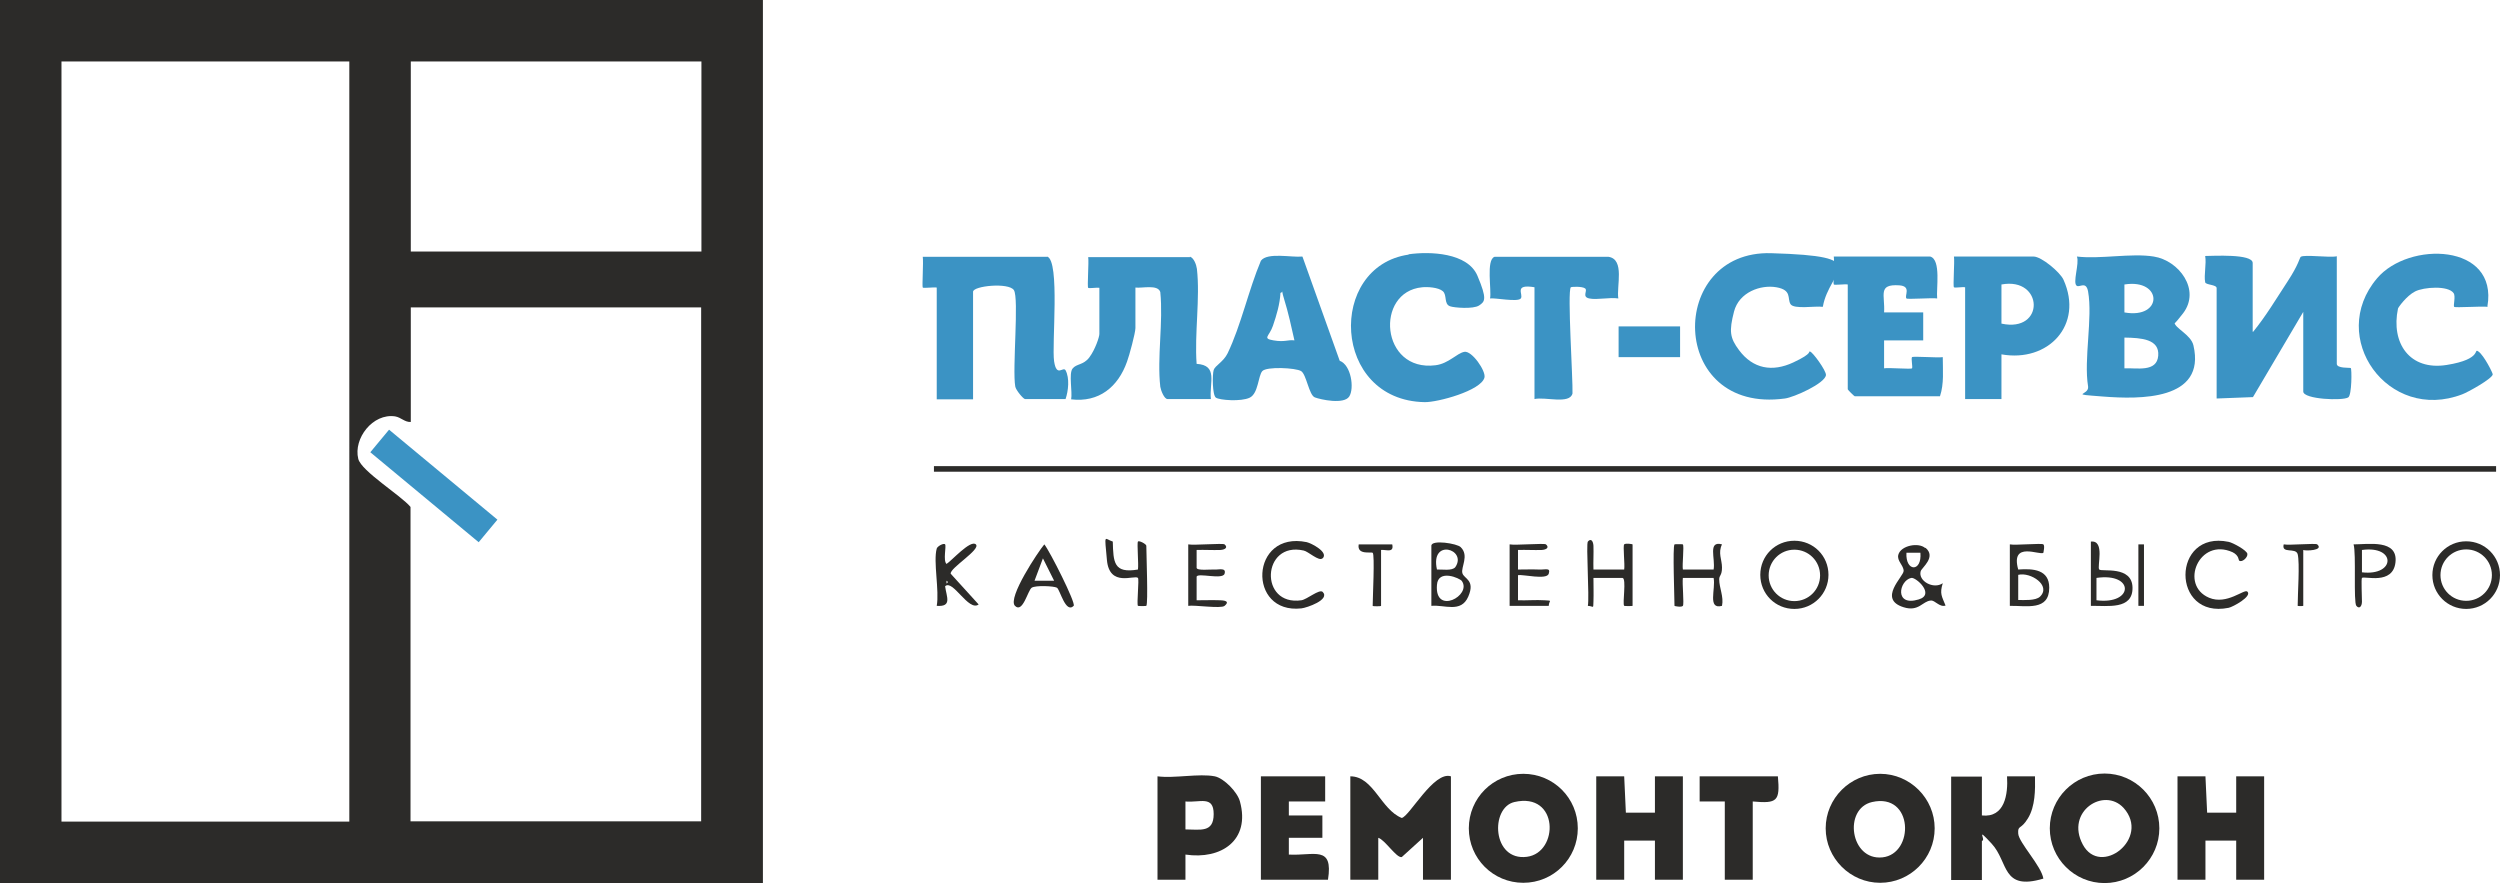 <?xml version="1.0" encoding="UTF-8"?>
<svg id="_Слой_1" xmlns="http://www.w3.org/2000/svg" version="1.1" xmlns:xlink="http://www.w3.org/1999/xlink" viewBox="0 0 894.6 316">
  <!-- Generator: Adobe Illustrator 29.3.1, SVG Export Plug-In . SVG Version: 2.1.0 Build 151)  -->
  <defs>
    <style>
      .st0 {
        fill: #2c2b29;
      }

      .st1 {
        fill: #3b93c4;
      }
    </style>
  </defs>
  <g>
    <path class="st0" d="M519.2,277.8v37h-10v-15l-7.6,6.9c-1.9.4-6-6.2-8.4-6.9v15h-10v-37c8.3,0,10.9,11.9,18.4,14.9,2.8-.6,11.5-16.9,17.6-14.9Z"/>
    <path class="st0" d="M772.7,296.4c0,10.8-8.8,19.6-19.6,19.6s-19.6-8.8-19.6-19.6,8.8-19.6,19.6-19.6,19.6,8.8,19.6,19.6ZM759.9,289.1c-7-7.6-20.9,1.3-14.6,13.1s24.4-2.2,14.6-13.1Z"/>
    <path class="st0" d="M692.3,296.4c0,10.8-8.8,19.5-19.5,19.5s-19.5-8.8-19.5-19.5,8.8-19.5,19.5-19.5,19.5,8.8,19.5,19.5ZM669.9,287c-10.4,2.4-7.8,21,3.7,19.8s11.2-23.2-3.7-19.8Z"/>
    <path class="st0" d="M564.6,296.4c0,10.8-8.7,19.5-19.5,19.5s-19.5-8.7-19.5-19.5,8.7-19.5,19.5-19.5,19.5,8.7,19.5,19.5ZM541.9,287c-8.7,2-8,21.2,4.5,19.6,11.5-1.5,11.5-23.3-4.5-19.6Z"/>
    <polygon class="st0" points="571.2 277.8 581.2 277.8 581.8 290.8 592.2 290.8 592.2 277.8 602.2 277.8 602.2 314.8 592.2 314.8 592.2 300.8 581.2 300.8 581.2 314.8 571.2 314.8 571.2 277.8"/>
    <polygon class="st0" points="779.2 277.8 789.2 277.8 789.8 290.8 800.2 290.8 800.2 277.8 810.2 277.8 810.2 314.8 800.2 314.8 800.2 300.8 789.2 300.8 789.2 314.8 779.2 314.8 779.2 277.8"/>
    <path class="st0" d="M709.2,277.8v14c8.2.9,9.4-7.6,9-14h10c.1,4.9.1,10.7-2.5,15s-3.7,2.3-3.5,5.5,8.3,11.6,9,16.1c-15,4.5-12.4-5.9-18.5-12.5s-1.8-1.1-3.5-1v14h-11v-37h11Z"/>
    <path class="st0" d="M434.7,277.8c3.3.7,8.1,5.6,9,9,3.8,13.9-6.7,20.9-19.5,19v9s-10,0-10,0v-37c6,.8,14.9-1.1,20.5,0ZM424.2,296.8c5.3,0,10.1,1.3,10.1-5.5s-5-4-10.1-4.5v10Z"/>
    <path class="st0" d="M474.2,277.8v9s-13,0-13,0v5s12,0,12,0v8s-12,0-12,0v6c9,.5,16-3.5,14,9h-24v-37h23Z"/>
    <path class="st0" d="M636.2,277.8c.8,8.9-.2,9.8-9,9v28h-10v-28h-9s0-9,0-9h28Z"/>
  </g>
  <g>
    <g>
      <g>
        <path class="st1" d="M806.2,118.8c4.6-5.6,8.4-12,12.4-18.1s4.3-8.5,4.7-8.8c1.3-.9,10.4.4,12.9-.2v38.5c0,1.7,4.6,1.3,5,1.5s.4,9.7-.9,10.5c-1.9,1.3-16.1.7-16.1-2.1v-28.5l-18,30.5-13,.5v-39.5c0-1.3-3.9-1.1-4.1-2.1-.5-2.6.5-6.6,0-9.4,2.5,0,17-.9,17,2.5v24.5Z"/>
        <path class="st1" d="M374.7,91.8c4.7,1.5,1.6,31.6,2.5,37.5s3.2,1.7,4.1,3.2c1.5,2.8,1,7.4,0,10.3h-14.5c-.6,0-3.3-3.2-3.5-4.5-1.1-6.1,1.4-31.7-.5-34.5s-14.6-1.5-14.6.6v38.5h-13v-40c-1.1-.2-4.7.3-5,0s.3-9.2,0-11h44.5Z"/>
        <path class="st1" d="M425.7,91.8c1.5.4,2.4,2.9,2.6,4.4,1.2,10.5-.9,23.2-.1,34,7.8.5,4.5,6.7,5.1,12.6h-15.5c-1.2,0-2.4-3.1-2.6-4.4-1.2-10.5,1.1-23.1,0-33.9-.9-2.8-6.4-1.3-8.9-1.6v14.5c0,1.7-2.2,9.9-3,12-3.2,9.1-10.1,14.7-20,13.5.5-2.7-.9-9.2.5-11s3.9-1.2,6-4,3.6-7.3,3.6-8.4v-16.5c-1-.2-3.6.3-4,0s.3-9.3,0-11h36.5Z"/>
        <path class="st1" d="M770.7,91.8c9,1.4,16.9,11.9,10.5,20.3s-3.1,1.1-3.1,3.2,5.9,4.4,6.8,8.3c4.6,19.8-19.4,19.3-32.3,18.3s-4.9-.3-5.4-3.6c-1.6-9.8,1.7-24.4,0-34-.7-3.8-3-1.4-4-2-1.7-.9,1-8.1,0-10.5,8.4,1,19.5-1.3,27.5,0ZM760.2,111.8c13.9,2.5,13.8-12.2,0-10v10ZM760.2,131.8c4.4-.2,11.6,1.5,12.1-4.5s-6.1-6.4-12.1-6.5v11Z"/>
        <path class="st1" d="M466.1,91.9l13.3,37.2c4.1,1.5,5.3,9.9,3.4,12.8s-10.2,1.1-12.3.3-3-8.2-4.9-9.4-12.4-1.7-13.9,0-1.4,8-4.5,9.5-10.8.9-12.1,0-1.3-8.3-.8-9.9,3.5-2.9,5-6c4.8-10,7.5-22.7,11.9-33.1,2.3-3.1,11-1.1,14.8-1.5ZM463.2,121.8c-1.1-4.9-2.2-10-3.7-14.8s.2-2.5-1.3-2.2c-.2,4-1.4,8-2.7,11.8s-3.9,4.5.2,5.2,5.1-.3,7.5,0Z"/>
        <path class="st1" d="M504,91c7.7-1.1,21.2-.6,24.7,7.7s2.7,9.2.6,10.6-9.1.8-10.4.3c-2.3-.8-1-4-2.6-5.4s-5.6-1.6-7.4-1.4c-17,1.6-14.9,30.4,4.8,27.9,4.7-.6,7.6-4.3,10.3-4.8s7.8,6.9,7.2,9.2c-1.2,4.7-16.8,8.9-21.4,8.8-33.3-.6-34.9-48.6-5.7-52.8Z"/>
        <path class="st1" d="M690.7,91.8c4,1.1,2.1,11.7,2.5,15-1.7-.3-10.7.4-11,0-.8-1,1.9-4.4-2.6-4.7-7.8-.5-5,3.5-5.4,9.7h14v10h-14v10c1.6-.3,9.7.4,10,0s-.4-3.6,0-4,9.3.3,11,0c0,4.7.5,9.5-1,14h-30.5c-.2,0-2.5-2.3-2.5-2.5v-37.5c-1.1-.2-4.7.3-5,0s.3-8.3,0-10h34.5Z"/>
        <path class="st1" d="M890.2,109.8c-1.9-.3-11.6.4-12,0s.6-3.8-.2-4.9c-1.9-2.8-10.7-2.2-13.8-.6s-6,5.7-6.1,6.1c-2.6,12.4,4.2,22.3,17.4,20.2s9.4-6.2,11.4-4.8,5.2,7.8,5.1,8.2c-.3,1.6-9,6.4-10.9,7.1-26.6,10.2-48.4-20.4-30.5-41.5,11.3-13.4,43.4-12.6,39.5,10Z"/>
        <path class="st1" d="M652.2,109.8c-2.6-.4-10.3,1-11.5-1s.6-5-5-6-13.4,1.7-15.2,8.7-1.5,9.4,1.8,13.8c5,6.7,11.9,7.9,19.4,4.4s5.1-4,6-3.9,5.8,6.8,5.7,8.4c-.3,3-11.5,8-14.7,8.4-41.8,5.7-42.2-53.1-4.9-52s20.8,5.8,18.5,19.1Z"/>
        <path class="st1" d="M716.2,126.8v16h-13v-40c-1-.2-3.6.3-4,0s.3-9.3,0-11h28.5c2.8,0,9.5,5.6,10.7,8.3,7.3,16.2-5.5,29.7-22.2,26.7ZM716.2,101.8v14c15.7,3.4,15.1-16.8,0-14Z"/>
        <rect class="st0" x="334.2" y="166.8" width="559" height="2"/>
        <path class="st1" d="M549.2,102.8c-7.8-1.3-3.9,2.6-5,4s-9.3-.3-11,0c.6-3-1.5-13.8,1.6-14.9h40.8c5.9.9,2.8,10.6,3.5,14.9-3.1-.5-7.6.6-10.4,0s-.4-2.8-1.5-3.6-4.9-.6-5.1-.4c-1.3,1.4.8,33.2.6,38-1,4-9.8,1.1-13.6,2v-40Z"/>
        <rect class="st1" x="579.2" y="116.8" width="22" height="11"/>
      </g>
      <path class="st0" d="M654.3,205.7c0,6.7-5.4,12.2-12.2,12.2s-12.2-5.4-12.2-12.2,5.4-12.2,12.2-12.2,12.2,5.4,12.2,12.2ZM651.3,205.9c0-5.1-4.1-9.2-9.2-9.2s-9.2,4.1-9.2,9.2,4.1,9.2,9.2,9.2,9.2-4.1,9.2-9.2Z"/>
      <path class="st0" d="M894.6,205.8c0,6.7-5.4,12.1-12.1,12.1s-12.1-5.4-12.1-12.1,5.4-12.1,12.1-12.1,12.1,5.4,12.1,12.1ZM891.7,205.8c0-5.1-4.1-9.2-9.2-9.2s-9.2,4.1-9.2,9.2,4.1,9.2,9.2,9.2,9.2-4.1,9.2-9.2Z"/>
      <path class="st0" d="M689,196c4,3.3-1.3,7.1-1.7,8.4-1,3.5,4.6,6.6,7.9,4.3-1.2,3.8-.3,4.7,1,8-2.2.7-3.8-2-5.3-1.8-2.9.2-4.3,4.1-9.7,2.4-9.4-2.9,0-11,0-13s-2.5-3.6-1.9-5.8c.9-3.3,7.2-4.5,9.6-2.4ZM687.2,197.8h-5c-.4,6.9,5.6,7,5,0ZM683.9,206.8c-4.4,1-6.1,10.4,2.7,7.7,6-1.8-1.1-8.1-2.7-7.7Z"/>
      <path class="st0" d="M801.3,200.7c-.3-.2,0-1.9-2.4-3.1-12-5.4-19.1,11.8-8.4,16.3,6.4,2.7,12.6-3.3,13.7-2.2,1.8,1.7-5.2,5.5-6.7,5.8-20.7,4.2-20.5-27.9,0-23.6,1.5.3,6.5,3,6.7,4.3s-2,3.2-2.9,2.4Z"/>
      <path class="st0" d="M473.2,199.8c-1.2,1.2-5.1-2.5-6.7-2.8-15-3.4-16,20-.8,17.8,2-.3,6.4-4.1,7.6-3,2.8,2.8-5.7,5.7-7.6,5.9-19.5,2.2-18.4-27.9,1.9-23.7,1.7.4,7.9,3.6,5.7,5.8Z"/>
      <path class="st0" d="M512.2,216.8v-21.5c0-2.3,9.3-.8,10.5.5,3.1,3,0,7.2.6,9.3s4.7,2.4,2.1,8.4-8.6,2.8-13.2,3.3ZM514.2,203.8c1.7-.1,5.5.6,6.6-.9,4.3-6.4-9.1-10.4-6.6.9ZM523.1,207.9c-.7-1-8.5-4.4-8.9,1.4-.9,11,12.6,3.8,8.9-1.4Z"/>
      <path class="st0" d="M599.2,194.8c0-.1,2.9-.1,3,0,.5.6-.3,7.3,0,9h11c.7-3.9-2.2-10.4,3-9-1.5,3.1,0,5.4,0,8.3s-1,2.7-1,4.2c0,3.1,1.7,6.2,1,9.5-5.3,1.4-2.2-6-3-10h-11c-.3,1.8.5,9.4,0,10s-3,.1-3,0c0-3.1-.7-21.1,0-22Z"/>
      <path class="st0" d="M719.2,194.8c2,.4,11.4-.5,12,0s0,2.9,0,3c-1.1,1.1-11.9-4.4-9,6,5.4-.4,11.1,0,11.1,6.5,0,8.4-8.1,6.4-14.1,6.5v-22ZM730,213.5c4.1-4-3.4-8.9-7.8-7.8v9c2.2,0,6.2.3,7.8-1.2Z"/>
      <path class="st0" d="M335.2,196.3c.2-.8,2.5-2.1,3-1.5s-.8,5.8.5,7c1.7-1,8.6-8.8,10.5-7s-9.4,8.5-9,10.5l10,11c-3.6,2.7-9.3-9.2-12-6.5.5,3.8,2.6,7.4-3,7,1-5.4-1.3-15.9,0-20.5ZM338.7,207.8v1c.6-.3.6-.7,0-1Z"/>
      <path class="st0" d="M568.2,193.8c1.1-1.3,1.9-.2,2,1.5.1,2.8-.1,5.7,0,8.5h11c.3-1.7-.5-8.5,0-9s3-.1,3,0v22c0,.1-2.9.1-3,0-.7-.8.9-9.8-.6-10h-10.4c0,2.8.1,5.7,0,8.5s.1,1.6-2,1.5c.6-3.1-.7-22.1,0-23Z"/>
      <path class="st0" d="M384.2,216.8c-2.9,2.9-4.9-5.9-6-6.5s-7.6-.9-9,0-3.2,9.3-6,6.5,8.5-19.7,10.5-22c1.9,2.3,11.4,21.1,10.5,22ZM377.2,207.8l-4-8-3,8h7Z"/>
      <path class="st0" d="M748.2,193.8c5.2-.6,2.1,9.1,3,10s11.8-1.5,11.9,6.5-9,6.4-14.9,6.5v-23ZM750.2,214.8c13.4,1.7,13.7-10,0-8v8Z"/>
      <path class="st0" d="M540.2,194.8c2.1.4,12.4-.5,13,0,1.3,1.1.2,1.9-1.5,2-2.8.1-5.7-.1-8.5,0v7c2.5,0,5-.1,7.5,0s4.2-.8,3.5,1.5-9.1.2-11,.5v9c3.2.1,6.4-.2,9.5,0s1.6-.1,1.5,2h-14v-22Z"/>
      <path class="st0" d="M425.2,194.8c2.1.4,12.4-.5,13,0,1.3,1.1.2,1.9-1.5,2-2.8.1-5.7-.1-8.5,0v6.4c.1,1.1,5.1.5,6.5.6s4.2-.8,3.5,1.5-9.8-.5-10,1.1v8.4c2.8,0,5.7-.1,8.5,0s2.8.9,1.5,2-10.9-.4-13,0v-22Z"/>
      <path class="st0" d="M410.2,216.8c0,.1-2.9.1-3,0-.5-.6.5-9.5,0-10-1.2-1.2-10.2,3.5-11.1-6.4s-1-7.6,2.1-6.6c.2,7.4.3,11.5,9,10,.3-1.7-.4-9.5,0-10s3,.9,3,1.5c0,3,.7,20.7,0,21.5Z"/>
      <path class="st0" d="M845.2,206.8c-.3.3,0,6.9,0,8.5s-.9,2.8-2,1.5,0-18.8-1-22c5.3,0,15.9-1.9,15,6.4s-11.2,4.8-12,5.6ZM845.2,204.8c12.1,1.4,12.3-9.7,0-8v8Z"/>
      <path class="st0" d="M491.2,197.8c-.6-.4-5.7.9-5-3h12c.7,3.2-2.2,1.8-4,2v20c0,.2-3,.2-3,0,0-2.7.8-18.5,0-19Z"/>
      <path class="st0" d="M822.2,198.3c-.7-2.5-5.9,0-5-3.5,2,.4,11.4-.5,12,0,2.5,2.2-4.2,2.4-5,2v20c0,.1-2,.1-2,0,0-4.3.8-15.3,0-18.5Z"/>
      <rect class="st0" x="765.2" y="194.8" width="2" height="22"/>
    </g>
    <g>
      <path class="st0" d="M273,0v316H0V0h273ZM22,22v272h103V22H22ZM251,22h-104v68h104V22ZM251,110h-104v41c-2.2.1-3.4-1.6-5.6-2-8-1.2-15,7.9-13.2,15.2,1.1,4.4,15.3,13.1,18.7,17.2v112.5h104V110Z"/>
      <rect class="st1" x="150.1" y="148.6" width="10.5" height="50.4" transform="translate(-77.7 182.4) rotate(-50.3)"/>
    </g>
  </g>
</svg>